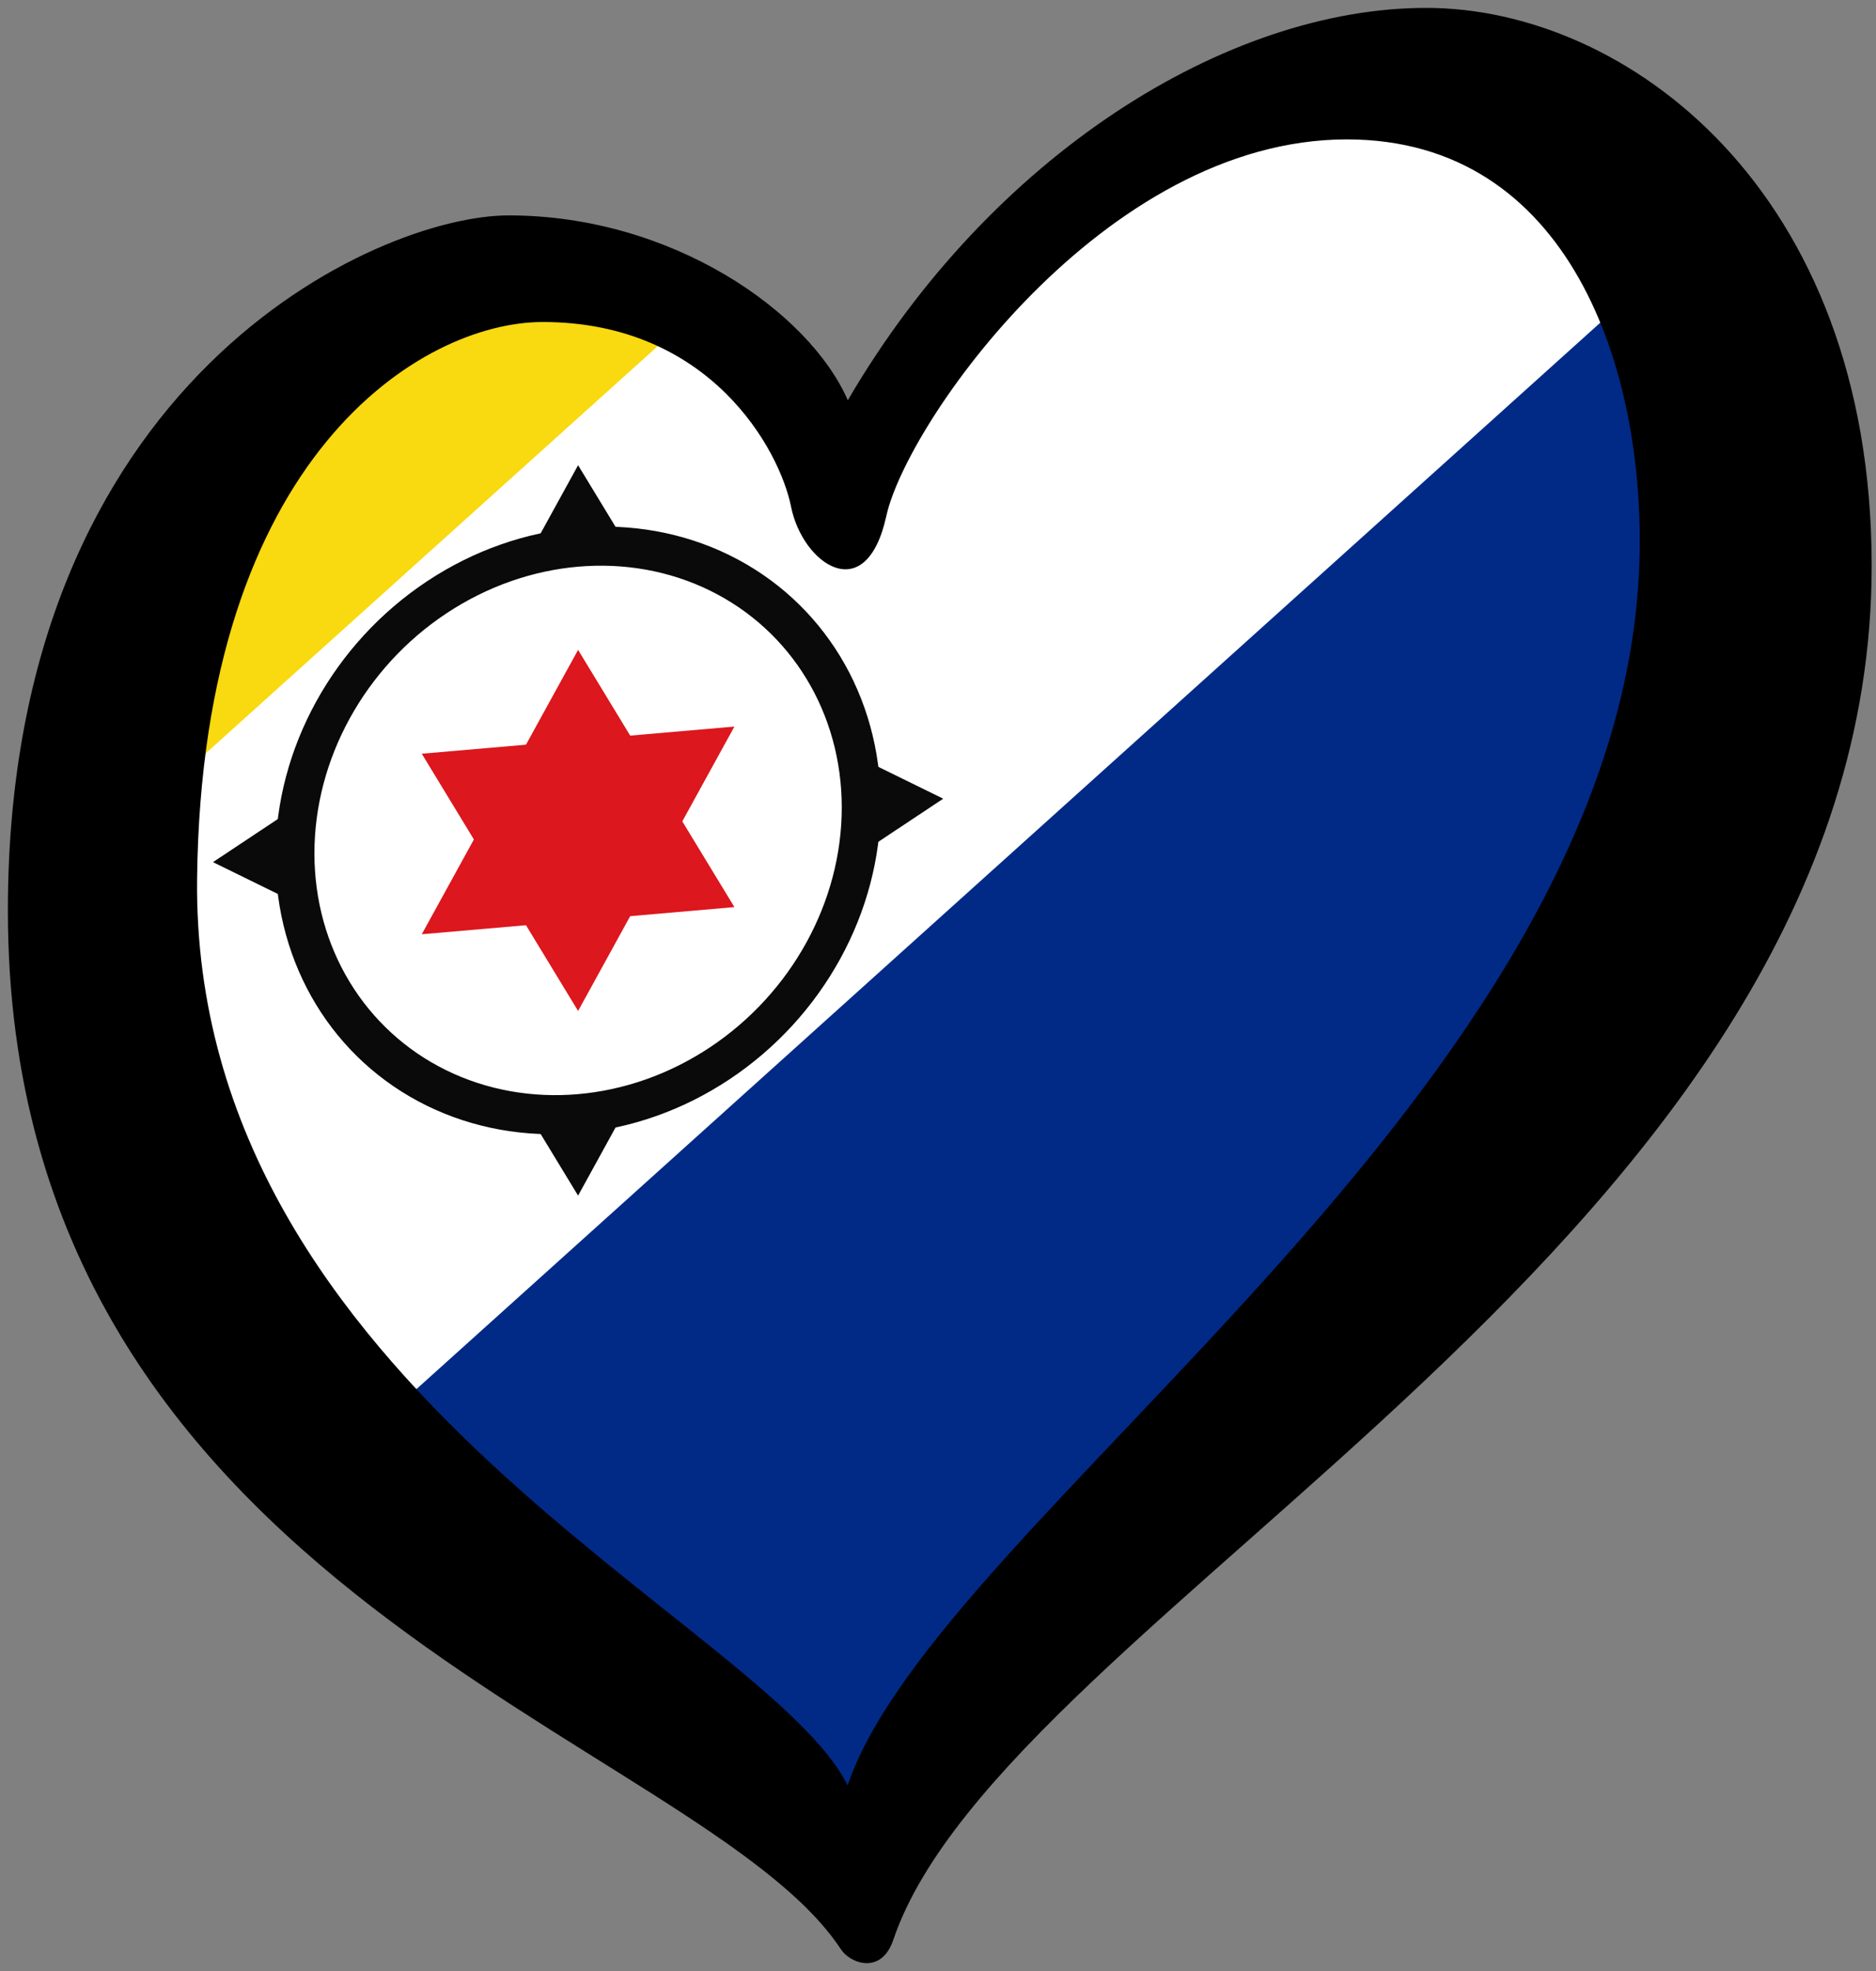 <?xml version="1.0" encoding="UTF-8" standalone="no"?>
<svg
   xmlns:dc="http://purl.org/dc/elements/1.1/"
   xmlns:cc="http://creativecommons.org/ns#"
   xmlns:rdf="http://www.w3.org/1999/02/22-rdf-syntax-ns#"
   xmlns:svg="http://www.w3.org/2000/svg"
   xmlns="http://www.w3.org/2000/svg"
   xmlns:xlink="http://www.w3.org/1999/xlink"
   xmlns:sodipodi="http://sodipodi.sourceforge.net/DTD/sodipodi-0.dtd"
   xmlns:inkscape="http://www.inkscape.org/namespaces/inkscape"
   width="238"
   height="250"
   xml:space="preserve"
   id="svg2"
   version="1.1"
   inkscape:version="0.92.3 (2405546, 2018-03-11)"
   sodipodi:docname="EuroBonaireя.svg"><rect width="100%" height="100%" fill="#808080" stroke="none"/><sodipodi:namedview
     pagecolor="#ffffff"
     bordercolor="#666666"
     borderopacity="1"
     objecttolerance="10"
     gridtolerance="10"
     guidetolerance="10"
     inkscape:pageopacity="0"
     inkscape:pageshadow="2"
     inkscape:window-width="1366"
     inkscape:window-height="715"
     id="namedview37"
     showgrid="false"
     inkscape:zoom="1"
     inkscape:cx="119"
     inkscape:cy="125"
     inkscape:window-x="-8"
     inkscape:window-y="-8"
     inkscape:window-maximized="1"
     inkscape:current-layer="svg2" /><defs
     id="defs4"><g
       id="petal"><line
         x1="0"
         y1="0"
         x2="25"
         y2="0"
         stroke="gold"
         stroke-width="2"
         id="line7" /><circle
         cx="25"
         cy="0"
         r="5"
         fill="gold"
         id="circle9" /></g></defs><path
     style="fill:#ffffff;fill-opacity:1;stroke:none;stroke-width:1px;stroke-linecap:butt;stroke-linejoin:miter;stroke-opacity:1"
     d="m 12.5,75.837 4,73.15 48,52.301 L 220,51.183 193,12.546 139.5,19.226 106,59.657 82,33.757 Z"
     id="path898"
     inkscape:connector-curvature="0" /><path
     inkscape:connector-curvature="0"
     style="fill:#f9d90f;stroke-width:0.406"
     d="m 18.343,64.415 -5.75,43.299 L 88.552,39.305 60.579,31.22 Z"
     id="path6"
     sodipodi:nodetypes="ccccc" /><path
     inkscape:connector-curvature="0"
     style="fill:#012a87;stroke-width:0.406"
     d="M 177.498,168.657 108.093,236.324 42.421,185.565 212.034,32.81 226.642,77.478 Z"
     id="path4"
     sodipodi:nodetypes="cccccc" /><g
     id="g843"
     transform="matrix(0.449,-0.039,0,0.449,-0.745,34.085)"><circle
       style="fill:none;stroke:#0a0a0a;stroke-width:11;stroke-opacity:1"
       id="circle8"
       r="80"
       cy="173"
       cx="165" /><g
       id="g"><path
         style="fill:#0a0a0a;fill-opacity:1"
         inkscape:connector-curvature="0"
         id="a"
         d="m 165,69.834 15,25.981 h -30 z" /><use
         height="100%"
         width="100%"
         y="0"
         x="0"
         id="use11"
         transform="rotate(180,165,173)"
         xlink:href="#a"
         style="fill:#0a0a0a;fill-opacity:1" /></g><use
       height="100%"
       width="100%"
       y="0"
       x="0"
       id="use14"
       transform="rotate(90,165,173)"
       xlink:href="#g"
       style="fill:#0a0a0a;fill-opacity:1" /><path
       style="fill:#dc171d"
       inkscape:connector-curvature="0"
       id="b"
       d="m 165,122 44.167,76.5 h -88.335 z" /><use
       height="100%"
       width="100%"
       y="0"
       x="0"
       id="use17"
       transform="rotate(60,165,173)"
       xlink:href="#b" /></g><path
     d="m 25.005,111.471 c 0.6,-53.792 28.594,-70.628 43.839,-70.628 21.29,0 30.083,16.253 31.52,23.449 1.436,7.19 9.494,12.941 12.083,1.147 2.591,-11.794 27.637,-47.758 58.42,-47.758 28.192,0 37.956,29.073 37.111,53.801 C 205.671,138.8 118.95,192.527 107.535,226.452 97.371,205.905 24.288,176.204 25.005,111.471 Z M 180.938,1 C 155.621,1 125.68,19.698 107.557,50.771 102.667,39.549 85.244,27.32 64.533,27.32 47.844,27.32 1,48.178 1,115.498 c 0,86.88 87.901,104.725 105.671,131.729 1.221,1.857 5.154,3.26 6.655,-1.177 C 127.505,204.205 237.451,156.925 237.451,71.771 237.45,24.015 206.254,1 180.938,1 Z"
     id="path29"
     inkscape:connector-curvature="0"
     style="opacity:1" /></svg>
